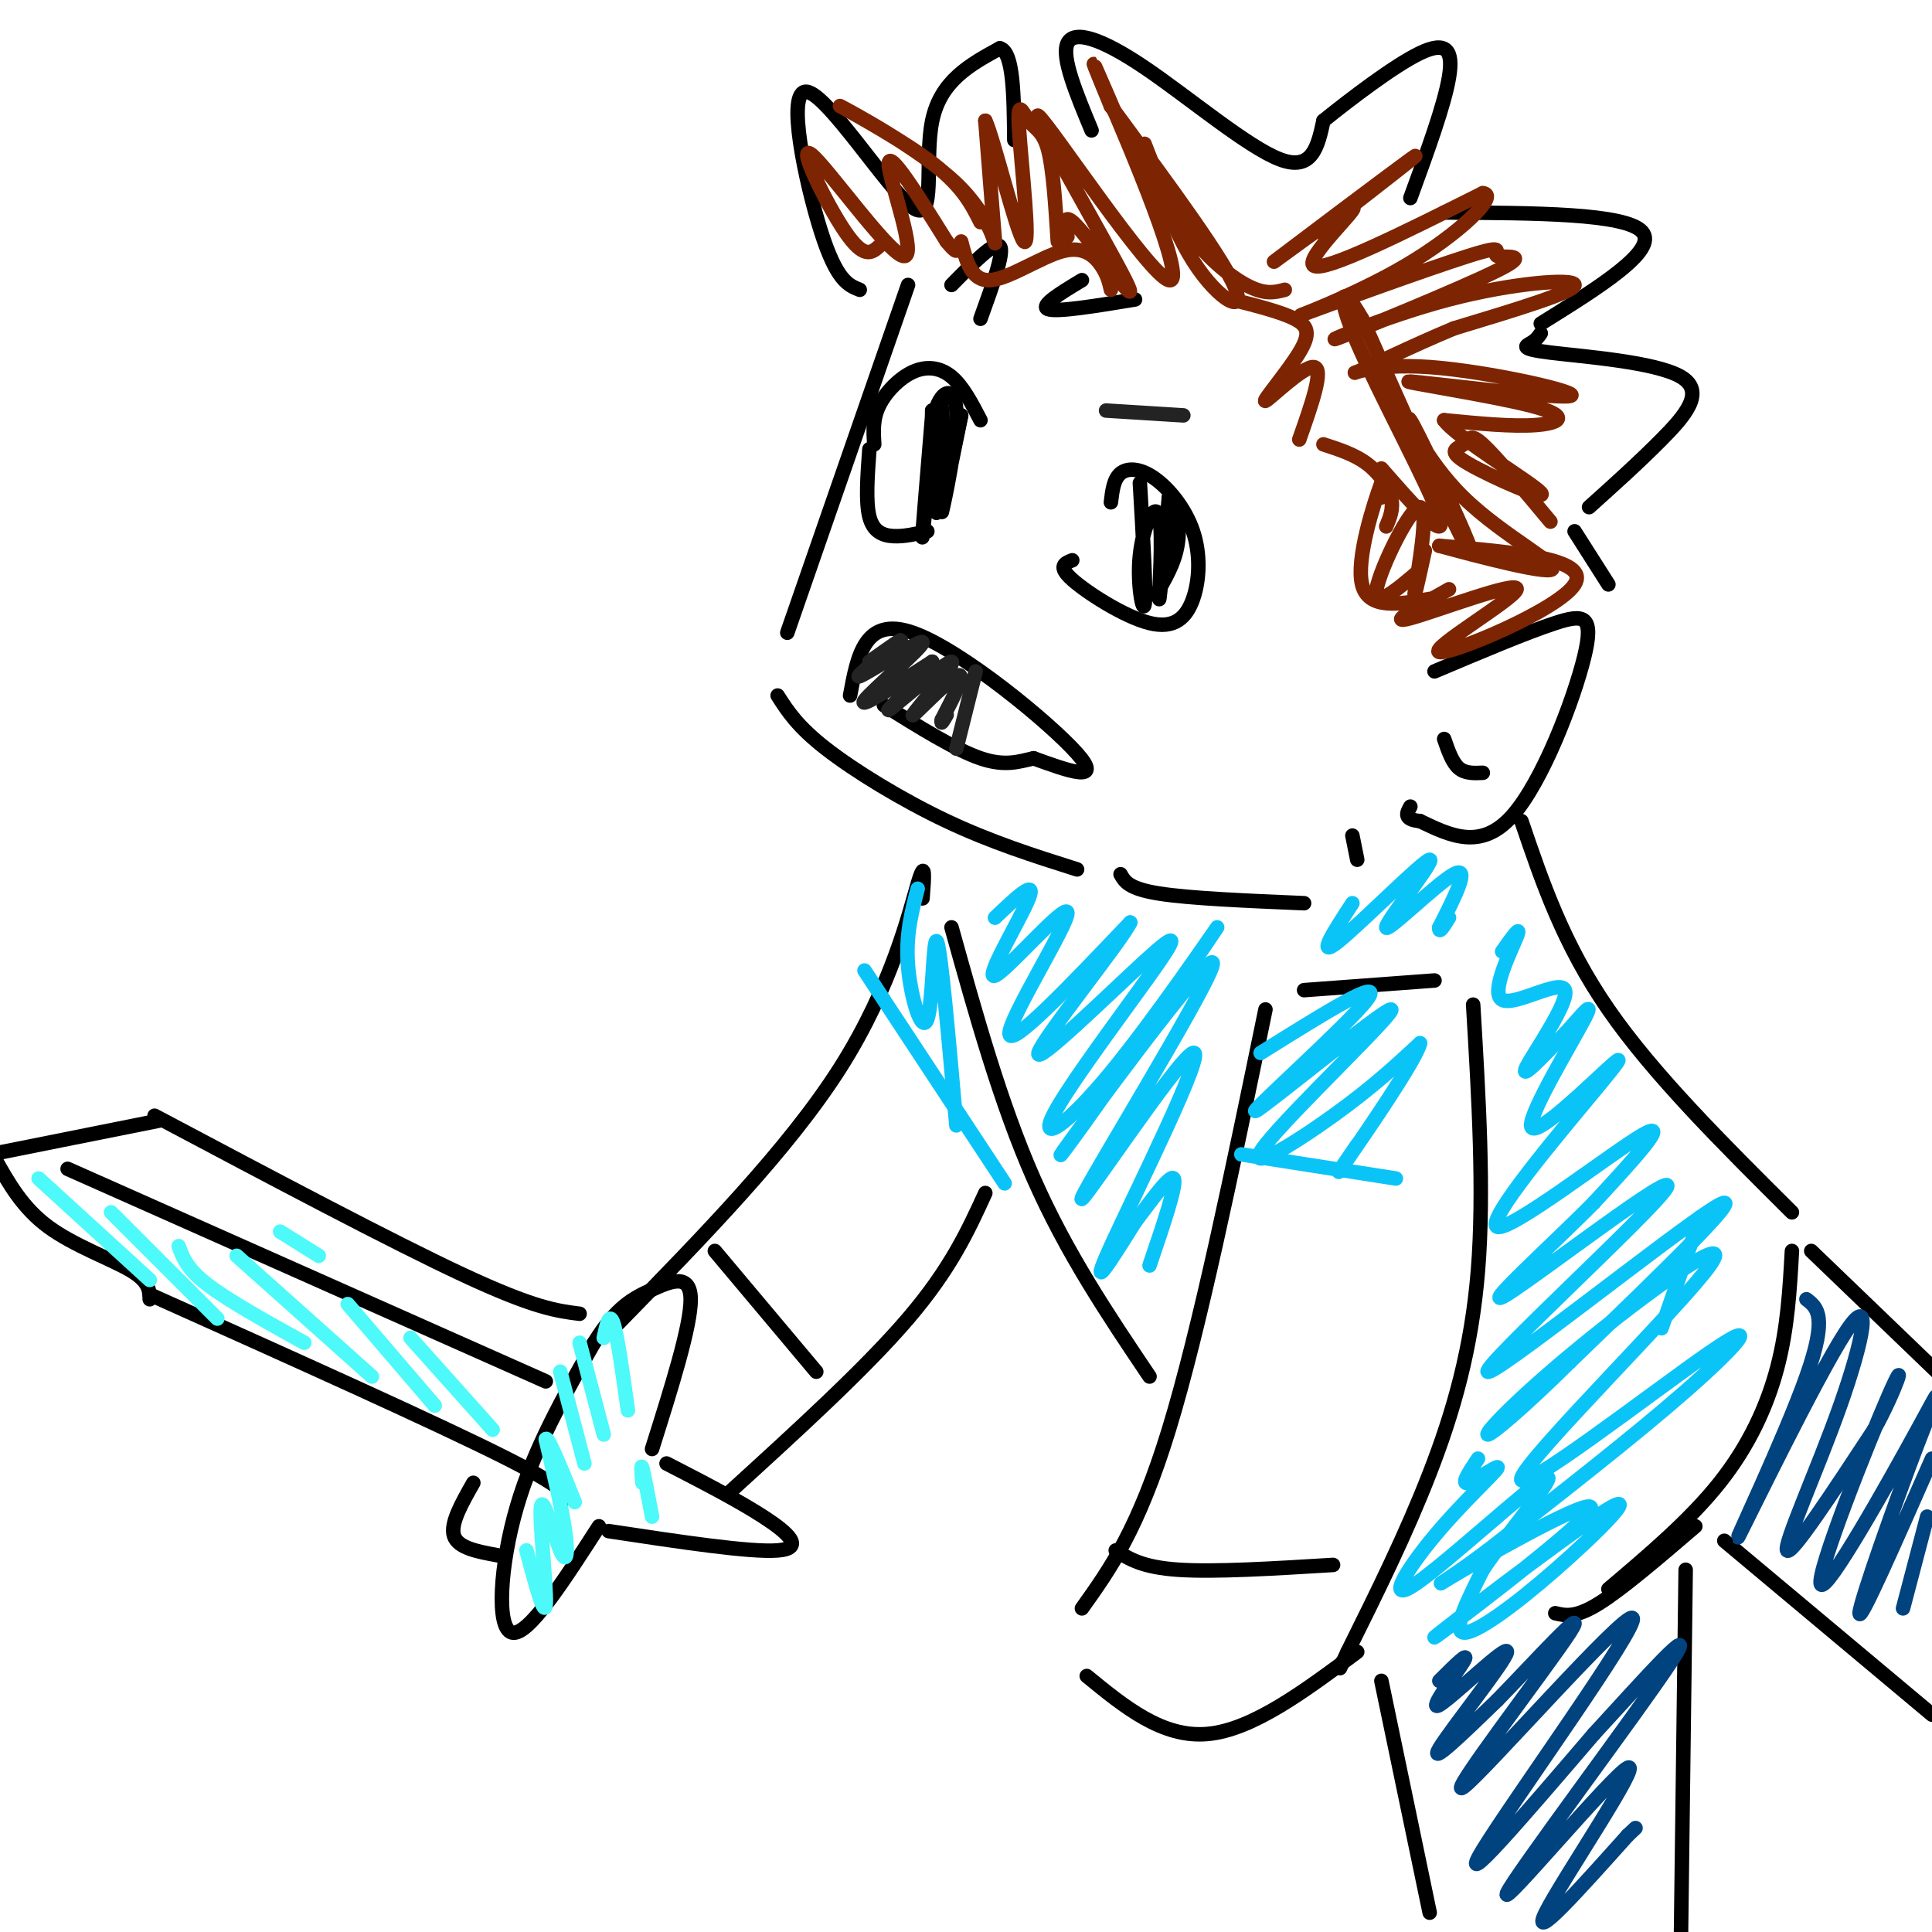 <svg viewBox='0 0 400 400' version='1.1' xmlns='http://www.w3.org/2000/svg' xmlns:xlink='http://www.w3.org/1999/xlink'><g fill='none' stroke='#000000' stroke-width='3' stroke-linecap='round' stroke-linejoin='round'><path d='M188,59c0.000,0.000 -25.000,72.000 -25,72'/><path d='M161,144c2.044,3.200 4.089,6.400 10,11c5.911,4.600 15.689,10.600 25,15c9.311,4.400 18.156,7.200 27,10'/><path d='M176,144c1.511,-8.244 3.022,-16.489 13,-13c9.978,3.489 28.422,18.711 34,25c5.578,6.289 -1.711,3.644 -9,1'/><path d='M214,157c-2.956,0.644 -5.844,1.756 -11,0c-5.156,-1.756 -12.578,-6.378 -20,-11'/><path d='M230,104c0.285,-2.414 0.570,-4.827 2,-6c1.430,-1.173 4.006,-1.105 7,1c2.994,2.105 6.407,6.246 8,11c1.593,4.754 1.365,10.120 0,14c-1.365,3.880 -3.868,6.276 -9,5c-5.132,-1.276 -12.895,-6.222 -16,-9c-3.105,-2.778 -1.553,-3.389 0,-4'/><path d='M236,100c0.660,11.287 1.321,22.574 1,25c-0.321,2.426 -1.622,-4.010 -1,-10c0.622,-5.990 3.167,-11.536 4,-8c0.833,3.536 -0.048,16.153 0,17c0.048,0.847 1.024,-10.077 2,-21'/><path d='M242,103c0.933,-1.978 2.267,3.578 2,8c-0.267,4.422 -2.133,7.711 -4,11'/><path d='M203,87c-1.833,-3.530 -3.667,-7.060 -6,-9c-2.333,-1.940 -5.167,-2.292 -8,-1c-2.833,1.292 -5.667,4.226 -7,7c-1.333,2.774 -1.167,5.387 -1,8'/><path d='M180,93c-0.400,5.444 -0.800,10.889 0,14c0.800,3.111 2.800,3.889 5,4c2.200,0.111 4.600,-0.444 7,-1'/><path d='M193,86c-1.139,13.663 -2.278,27.327 -2,25c0.278,-2.327 1.971,-20.644 3,-26c1.029,-5.356 1.392,2.250 1,9c-0.392,6.750 -1.541,12.643 -2,11c-0.459,-1.643 -0.230,-10.821 0,-20'/><path d='M193,85c0.385,2.599 1.346,19.097 1,21c-0.346,1.903 -2.000,-10.789 -1,-18c1.000,-7.211 4.654,-8.941 5,-3c0.346,5.941 -2.615,19.555 -3,21c-0.385,1.445 1.808,-9.277 4,-20'/><path d='M199,86c0.167,-1.000 -1.417,6.500 -3,14'/><path d='M178,60c-2.384,-0.941 -4.769,-1.882 -8,-12c-3.231,-10.118 -7.309,-29.413 -3,-29c4.309,0.413 17.006,20.534 22,24c4.994,3.466 2.284,-9.724 4,-18c1.716,-8.276 7.858,-11.638 14,-15'/><path d='M207,10c2.833,0.667 2.917,9.833 3,19'/><path d='M226,27c-3.143,-7.560 -6.286,-15.119 -5,-18c1.286,-2.881 7.000,-1.083 16,5c9.000,6.083 21.286,16.452 28,19c6.714,2.548 7.857,-2.726 9,-8'/><path d='M274,25c5.464,-4.405 14.625,-11.417 20,-14c5.375,-2.583 6.964,-0.738 6,5c-0.964,5.738 -4.482,15.369 -8,25'/><path d='M299,44c18.833,0.083 37.667,0.167 41,4c3.333,3.833 -8.833,11.417 -21,19'/><path d='M319,69c-0.472,0.689 -0.944,1.378 -2,2c-1.056,0.622 -2.695,1.177 4,2c6.695,0.823 21.726,1.914 27,5c5.274,3.086 0.793,8.167 -4,13c-4.793,4.833 -9.896,9.416 -15,14'/><path d='M326,110c0.000,0.000 7.000,11.000 7,11'/><path d='M297,139c9.554,-4.042 19.107,-8.083 25,-10c5.893,-1.917 8.125,-1.708 6,7c-2.125,8.708 -8.607,25.917 -15,33c-6.393,7.083 -12.696,4.042 -19,1'/><path d='M294,170c-3.500,-0.333 -2.750,-1.667 -2,-3'/><path d='M299,153c0.833,2.417 1.667,4.833 3,6c1.333,1.167 3.167,1.083 5,1'/><path d='M232,181c0.833,1.500 1.667,3.000 8,4c6.333,1.000 18.167,1.500 30,2'/><path d='M280,173c0.000,0.000 1.000,5.000 1,5'/><path d='M197,192c5.083,18.250 10.167,36.500 17,52c6.833,15.500 15.417,28.250 24,41'/><path d='M262,209c-6.833,33.167 -13.667,66.333 -20,87c-6.333,20.667 -12.167,28.833 -18,37'/><path d='M270,205c0.000,0.000 27.000,-2.000 27,-2'/><path d='M305,208c1.156,19.378 2.311,38.756 1,55c-1.311,16.244 -5.089,29.356 -10,42c-4.911,12.644 -10.956,24.822 -17,37'/><path d='M279,342c-3.000,6.500 -2.000,4.250 -1,2'/><path d='M281,342c-10.833,8.083 -21.667,16.167 -31,17c-9.333,0.833 -17.167,-5.583 -25,-12'/><path d='M138,303c7.333,3.778 14.667,7.556 20,11c5.333,3.444 8.667,6.556 3,7c-5.667,0.444 -20.333,-1.778 -35,-4'/><path d='M124,316c-7.356,11.422 -14.711,22.844 -18,22c-3.289,-0.844 -2.511,-13.956 1,-26c3.511,-12.044 9.756,-23.022 16,-34'/><path d='M123,278c4.619,-7.500 8.167,-9.250 12,-11c3.833,-1.750 7.952,-3.500 8,2c0.048,5.500 -3.976,18.250 -8,31'/><path d='M120,272c-4.667,-0.583 -9.333,-1.167 -24,-8c-14.667,-6.833 -39.333,-19.917 -64,-33'/><path d='M33,232c0.000,0.000 -35.000,7.000 -35,7'/><path d='M-1,240c2.844,5.044 5.689,10.089 11,14c5.311,3.911 13.089,6.689 17,9c3.911,2.311 3.956,4.156 4,6'/><path d='M31,268c29.917,13.417 59.833,26.833 74,34c14.167,7.167 12.583,8.083 11,9'/><path d='M191,186c0.333,-4.311 0.667,-8.622 -1,-3c-1.667,5.622 -5.333,21.178 -16,38c-10.667,16.822 -28.333,34.911 -46,53'/><path d='M98,307c-2.417,4.250 -4.833,8.500 -4,11c0.833,2.500 4.917,3.250 9,4'/><path d='M204,247c-3.583,7.833 -7.167,15.667 -16,26c-8.833,10.333 -22.917,23.167 -37,36'/><path d='M315,170c4.333,12.750 8.667,25.500 18,39c9.333,13.500 23.667,27.750 38,42'/><path d='M371,259c-0.444,7.956 -0.889,15.911 -3,24c-2.111,8.089 -5.889,16.311 -12,24c-6.111,7.689 -14.556,14.844 -23,22'/><path d='M375,259c0.000,0.000 26.000,25.000 26,25'/><path d='M357,319c0.000,0.000 43.000,36.000 43,36'/><path d='M286,348c0.000,0.000 10.000,48.000 10,48'/><path d='M349,325c0.000,0.000 -1.000,78.000 -1,78'/><path d='M351,316c-7.583,6.500 -15.167,13.000 -20,16c-4.833,3.000 -6.917,2.500 -9,2'/><path d='M197,59c4.500,-4.583 9.000,-9.167 10,-8c1.000,1.167 -1.500,8.083 -4,15'/><path d='M224,58c-4.417,2.667 -8.833,5.333 -7,6c1.833,0.667 9.917,-0.667 18,-2'/><path d='M14,242c0.000,0.000 99.000,44.000 99,44'/><path d='M231,321c2.750,1.750 5.500,3.500 13,4c7.500,0.500 19.750,-0.250 32,-1'/><path d='M148,259c0.000,0.000 21.000,25.000 21,25'/></g>
<g fill='none' stroke='#0BC4F7' stroke-width='3' stroke-linecap='round' stroke-linejoin='round'><path d='M183,207c-3.083,-4.667 -6.167,-9.333 -2,-3c4.167,6.333 15.583,23.667 27,41'/><path d='M190,184c-1.262,4.815 -2.524,9.631 -2,16c0.524,6.369 2.833,14.292 4,11c1.167,-3.292 1.190,-17.798 2,-16c0.810,1.798 2.405,19.899 4,38'/><path d='M206,190c4.341,-4.132 8.683,-8.265 7,-4c-1.683,4.265 -9.389,16.927 -7,16c2.389,-0.927 14.874,-15.442 15,-13c0.126,2.442 -12.107,21.841 -12,25c0.107,3.159 12.553,-9.920 25,-23'/><path d='M234,191c-1.662,3.634 -18.317,24.218 -19,27c-0.683,2.782 14.606,-12.240 22,-19c7.394,-6.760 6.893,-5.259 1,3c-5.893,8.259 -17.177,23.276 -20,29c-2.823,5.724 2.817,2.157 12,-9c9.183,-11.157 21.909,-29.902 22,-30c0.091,-0.098 -12.455,18.451 -25,37'/><path d='M227,229c-6.745,9.591 -11.109,15.067 -3,4c8.109,-11.067 28.689,-38.678 27,-33c-1.689,5.678 -25.649,44.646 -27,48c-1.351,3.354 19.905,-28.905 23,-30c3.095,-1.095 -11.973,28.973 -17,40c-5.027,11.027 -0.014,3.014 5,-5'/><path d='M235,253c2.778,-3.578 7.222,-10.022 8,-9c0.778,1.022 -2.111,9.511 -5,18'/><path d='M257,239c0.000,0.000 32.000,5.000 32,5'/><path d='M261,218c12.986,-8.125 25.972,-16.250 22,-11c-3.972,5.250 -24.901,23.874 -23,23c1.901,-0.874 26.633,-21.244 28,-21c1.367,0.244 -20.632,21.104 -26,28c-5.368,6.896 5.895,-0.173 14,-6c8.105,-5.827 13.053,-10.414 18,-15'/><path d='M294,216c-0.622,3.133 -11.178,18.467 -15,24c-3.822,5.533 -0.911,1.267 2,-3'/><path d='M280,187c-3.809,5.836 -7.617,11.671 -3,8c4.617,-3.671 17.660,-16.850 19,-17c1.340,-0.150 -9.024,12.729 -9,14c0.024,1.271 10.435,-9.065 14,-11c3.565,-1.935 0.282,4.533 -3,11'/><path d='M298,192c-0.167,1.500 0.917,-0.250 2,-2'/><path d='M311,197c2.078,-2.939 4.156,-5.879 3,-3c-1.156,2.879 -5.547,11.576 -3,13c2.547,1.424 12.032,-4.424 13,-2c0.968,2.424 -6.581,13.121 -8,16c-1.419,2.879 3.290,-2.061 8,-7'/><path d='M324,214c3.010,-3.234 6.535,-7.819 4,-3c-2.535,4.819 -11.131,19.041 -11,22c0.131,2.959 8.988,-5.345 14,-10c5.012,-4.655 6.178,-5.660 -1,3c-7.178,8.660 -22.702,26.985 -20,28c2.702,1.015 23.629,-15.282 30,-19c6.371,-3.718 -1.815,5.141 -10,14'/><path d='M330,249c-8.454,8.594 -24.588,23.079 -18,19c6.588,-4.079 35.900,-26.722 33,-22c-2.900,4.722 -38.012,36.810 -37,38c1.012,1.190 38.146,-28.517 47,-34c8.854,-5.483 -10.573,13.259 -30,32'/><path d='M325,282c-8.991,8.941 -16.469,15.295 -17,15c-0.531,-0.295 5.884,-7.238 19,-18c13.116,-10.762 32.932,-25.342 27,-17c-5.932,8.342 -37.611,39.607 -39,44c-1.389,4.393 27.511,-18.087 39,-26c11.489,-7.913 5.568,-1.261 -5,8c-10.568,9.261 -25.784,21.130 -41,33'/><path d='M308,321c-9.732,7.285 -13.561,8.996 -5,4c8.561,-4.996 29.511,-16.701 26,-12c-3.511,4.701 -31.482,25.807 -32,26c-0.518,0.193 26.418,-20.525 35,-26c8.582,-5.475 -1.189,4.295 -10,12c-8.811,7.705 -16.660,13.344 -19,13c-2.340,-0.344 0.830,-6.672 4,-13'/><path d='M307,325c5.203,-7.747 16.211,-20.614 13,-19c-3.211,1.614 -20.639,17.709 -27,22c-6.361,4.291 -1.653,-3.221 4,-10c5.653,-6.779 12.253,-12.825 13,-14c0.747,-1.175 -4.358,2.521 -6,3c-1.642,0.479 0.179,-2.261 2,-5'/><path d='M352,252c0.000,0.000 -8.000,23.000 -8,23'/></g>
<g fill='none' stroke='#01437E' stroke-width='3' stroke-linecap='round' stroke-linejoin='round'><path d='M298,348c3.234,-3.219 6.469,-6.437 5,-4c-1.469,2.437 -7.641,10.530 -5,9c2.641,-1.530 14.096,-12.681 14,-11c-0.096,1.681 -11.742,16.195 -14,20c-2.258,3.805 4.871,-3.097 12,-10'/><path d='M310,352c7.309,-7.454 19.583,-21.088 15,-14c-4.583,7.088 -26.022,34.900 -22,32c4.022,-2.900 33.506,-36.512 35,-35c1.494,1.512 -25.002,38.146 -31,48c-5.998,9.854 8.501,-7.073 23,-24'/><path d='M330,359c9.738,-10.587 22.585,-25.055 16,-15c-6.585,10.055 -32.600,44.633 -34,48c-1.400,3.367 21.815,-24.478 25,-26c3.185,-1.522 -13.662,23.279 -17,30c-3.338,6.721 6.831,-4.640 17,-16'/><path d='M337,380c2.833,-2.667 1.417,-1.333 0,0'/><path d='M374,269c2.230,1.704 4.460,3.408 0,16c-4.460,12.592 -15.609,36.073 -14,33c1.609,-3.073 15.978,-32.700 22,-42c6.022,-9.300 3.698,1.727 -1,15c-4.698,13.273 -11.771,28.792 -11,30c0.771,1.208 9.385,-11.896 18,-25'/><path d='M388,296c4.622,-8.306 7.176,-16.570 3,-7c-4.176,9.570 -15.083,36.976 -14,39c1.083,2.024 14.156,-21.334 20,-32c5.844,-10.666 4.458,-8.641 0,3c-4.458,11.641 -11.988,32.897 -12,35c-0.012,2.103 7.494,-14.949 15,-32'/><path d='M399,314c0.000,0.000 -5.000,19.000 -5,19'/></g>
<g fill='none' stroke='#4DF9F9' stroke-width='3' stroke-linecap='round' stroke-linejoin='round'><path d='M8,244c0.000,0.000 23.000,21.000 23,21'/><path d='M23,251c0.000,0.000 22.000,22.000 22,22'/><path d='M37,258c0.833,2.333 1.667,4.667 6,8c4.333,3.333 12.167,7.667 20,12'/><path d='M49,260c0.000,0.000 28.000,25.000 28,25'/><path d='M72,270c0.000,0.000 18.000,21.000 18,21'/><path d='M85,277c0.000,0.000 17.000,19.000 17,19'/><path d='M109,321c1.911,7.188 3.821,14.376 4,11c0.179,-3.376 -1.375,-17.317 -1,-20c0.375,-2.683 2.678,5.893 4,9c1.322,3.107 1.663,0.745 1,-4c-0.663,-4.745 -2.332,-11.872 -4,-19'/><path d='M113,298c0.333,-1.000 3.167,6.000 6,13'/><path d='M116,284c0.000,0.000 5.000,19.000 5,19'/><path d='M120,278c0.000,0.000 5.000,19.000 5,19'/><path d='M125,277c0.583,-2.750 1.167,-5.500 2,-3c0.833,2.500 1.917,10.250 3,18'/><path d='M133,307c-0.167,-2.083 -0.333,-4.167 0,-3c0.333,1.167 1.167,5.583 2,10'/><path d='M58,255c0.000,0.000 8.000,5.000 8,5'/></g>
<g fill='none' stroke='#7D2502' stroke-width='3' stroke-linecap='round' stroke-linejoin='round'><path d='M182,51c-1.547,1.357 -3.094,2.715 -7,-3c-3.906,-5.715 -10.171,-18.501 -7,-16c3.171,2.501 15.777,20.289 19,21c3.223,0.711 -2.936,-15.654 -3,-19c-0.064,-3.346 5.968,6.327 12,16'/><path d='M196,50c2.333,2.833 2.167,1.917 2,1'/><path d='M203,46c-1.951,-3.900 -3.901,-7.799 -11,-13c-7.099,-5.201 -19.346,-11.703 -18,-11c1.346,0.703 16.285,8.612 24,16c7.715,7.388 8.204,14.254 8,12c-0.204,-2.254 -1.102,-13.627 -2,-25'/><path d='M204,25c1.580,3.149 6.531,23.521 8,25c1.469,1.479 -0.544,-15.933 -1,-23c-0.456,-7.067 0.647,-3.787 2,-2c1.353,1.787 2.958,2.082 4,6c1.042,3.918 1.521,11.459 2,19'/><path d='M199,50c1.065,4.119 2.131,8.238 6,8c3.869,-0.238 10.542,-4.833 15,-6c4.458,-1.167 6.702,1.095 8,3c1.298,1.905 1.649,3.452 2,5'/><path d='M255,62c5.085,1.281 10.169,2.561 13,4c2.831,1.439 3.408,3.035 1,7c-2.408,3.965 -7.802,10.298 -7,10c0.802,-0.298 7.801,-7.228 10,-7c2.199,0.228 -0.400,7.614 -3,15'/><path d='M274,92c3.222,1.044 6.444,2.089 9,4c2.556,1.911 4.444,4.689 5,7c0.556,2.311 -0.222,4.156 -1,6'/><path d='M286,103c0.756,-3.533 1.511,-7.067 0,-3c-1.511,4.067 -5.289,15.733 -4,21c1.289,5.267 7.644,4.133 14,3'/><path d='M295,114c-1.280,5.833 -2.560,11.667 -2,8c0.560,-3.667 2.958,-16.833 1,-17c-1.958,-0.167 -8.274,12.667 -9,17c-0.726,4.333 4.137,0.167 9,-4'/><path d='M300,122c-6.625,3.708 -13.250,7.416 -8,6c5.250,-1.416 22.376,-7.957 22,-6c-0.376,1.957 -18.255,12.411 -16,13c2.255,0.589 24.644,-8.689 28,-14c3.356,-5.311 -12.322,-6.656 -28,-8'/><path d='M298,113c1.746,0.452 20.109,5.583 23,5c2.891,-0.583 -9.692,-6.880 -18,-15c-8.308,-8.120 -12.340,-18.063 -11,-16c1.340,2.063 8.053,16.132 11,23c2.947,6.868 2.128,6.534 -2,-2c-4.128,-8.534 -11.564,-25.267 -19,-42'/><path d='M282,66c-4.321,-7.631 -5.625,-5.708 -1,5c4.625,10.708 15.179,30.202 17,36c1.821,5.798 -5.089,-2.101 -12,-10'/><path d='M221,49c-0.545,-2.947 -1.090,-5.895 3,-1c4.090,4.895 12.814,17.632 9,10c-3.814,-7.632 -20.167,-35.633 -18,-34c2.167,1.633 22.853,32.901 27,34c4.147,1.099 -8.244,-27.972 -13,-39c-4.756,-11.028 -1.878,-4.014 1,3'/><path d='M230,22c6.124,8.421 20.933,27.974 25,36c4.067,8.026 -2.609,4.526 -8,-4c-5.391,-8.526 -9.497,-22.079 -10,-24c-0.503,-1.921 2.595,7.791 7,15c4.405,7.209 10.116,11.917 14,14c3.884,2.083 5.942,1.542 8,1'/><path d='M273,48c11.805,-9.171 23.611,-18.341 19,-15c-4.611,3.341 -25.638,19.195 -28,21c-2.362,1.805 13.941,-10.437 16,-11c2.059,-0.563 -10.126,10.553 -8,12c2.126,1.447 18.563,-6.777 35,-15'/><path d='M307,40c3.603,0.273 -4.888,8.457 -16,15c-11.112,6.543 -24.844,11.445 -21,10c3.844,-1.445 25.263,-9.237 34,-12c8.737,-2.763 4.790,-0.498 6,0c1.210,0.498 7.576,-0.770 0,3c-7.576,3.770 -29.092,12.577 -33,14c-3.908,1.423 9.794,-4.540 23,-8c13.206,-3.460 25.916,-4.417 26,-3c0.084,1.417 -12.458,5.209 -25,9'/><path d='M301,68c-8.665,3.607 -17.827,8.123 -20,9c-2.173,0.877 2.642,-1.886 15,-1c12.358,0.886 32.259,5.423 29,6c-3.259,0.577 -29.678,-2.804 -33,-3c-3.322,-0.196 16.452,2.793 25,5c8.548,2.207 5.871,3.630 1,4c-4.871,0.370 -11.935,-0.315 -19,-1'/><path d='M299,87c2.479,3.556 18.178,12.944 20,15c1.822,2.056 -10.233,-3.222 -15,-6c-4.767,-2.778 -2.245,-3.056 -1,-4c1.245,-0.944 1.213,-2.556 4,0c2.787,2.556 8.394,9.278 14,16'/></g>
<g fill='none' stroke='#232323' stroke-width='3' stroke-linecap='round' stroke-linejoin='round'><path d='M202,139c0.000,0.000 -4.000,16.000 -4,16'/><path d='M180,137c3.954,-2.804 7.907,-5.608 6,-4c-1.907,1.608 -9.676,7.627 -8,7c1.676,-0.627 12.797,-7.900 13,-7c0.203,0.900 -10.514,9.971 -12,12c-1.486,2.029 6.257,-2.986 14,-8'/><path d='M193,137c-0.832,1.855 -9.914,10.491 -9,10c0.914,-0.491 11.822,-10.111 13,-10c1.178,0.111 -7.375,9.953 -8,11c-0.625,1.047 6.679,-6.701 9,-8c2.321,-1.299 -0.339,3.850 -3,9'/><path d='M195,149c-0.333,1.333 0.333,0.167 1,-1'/><path d='M229,85c0.000,0.000 16.000,1.000 16,1'/></g>
</svg>
